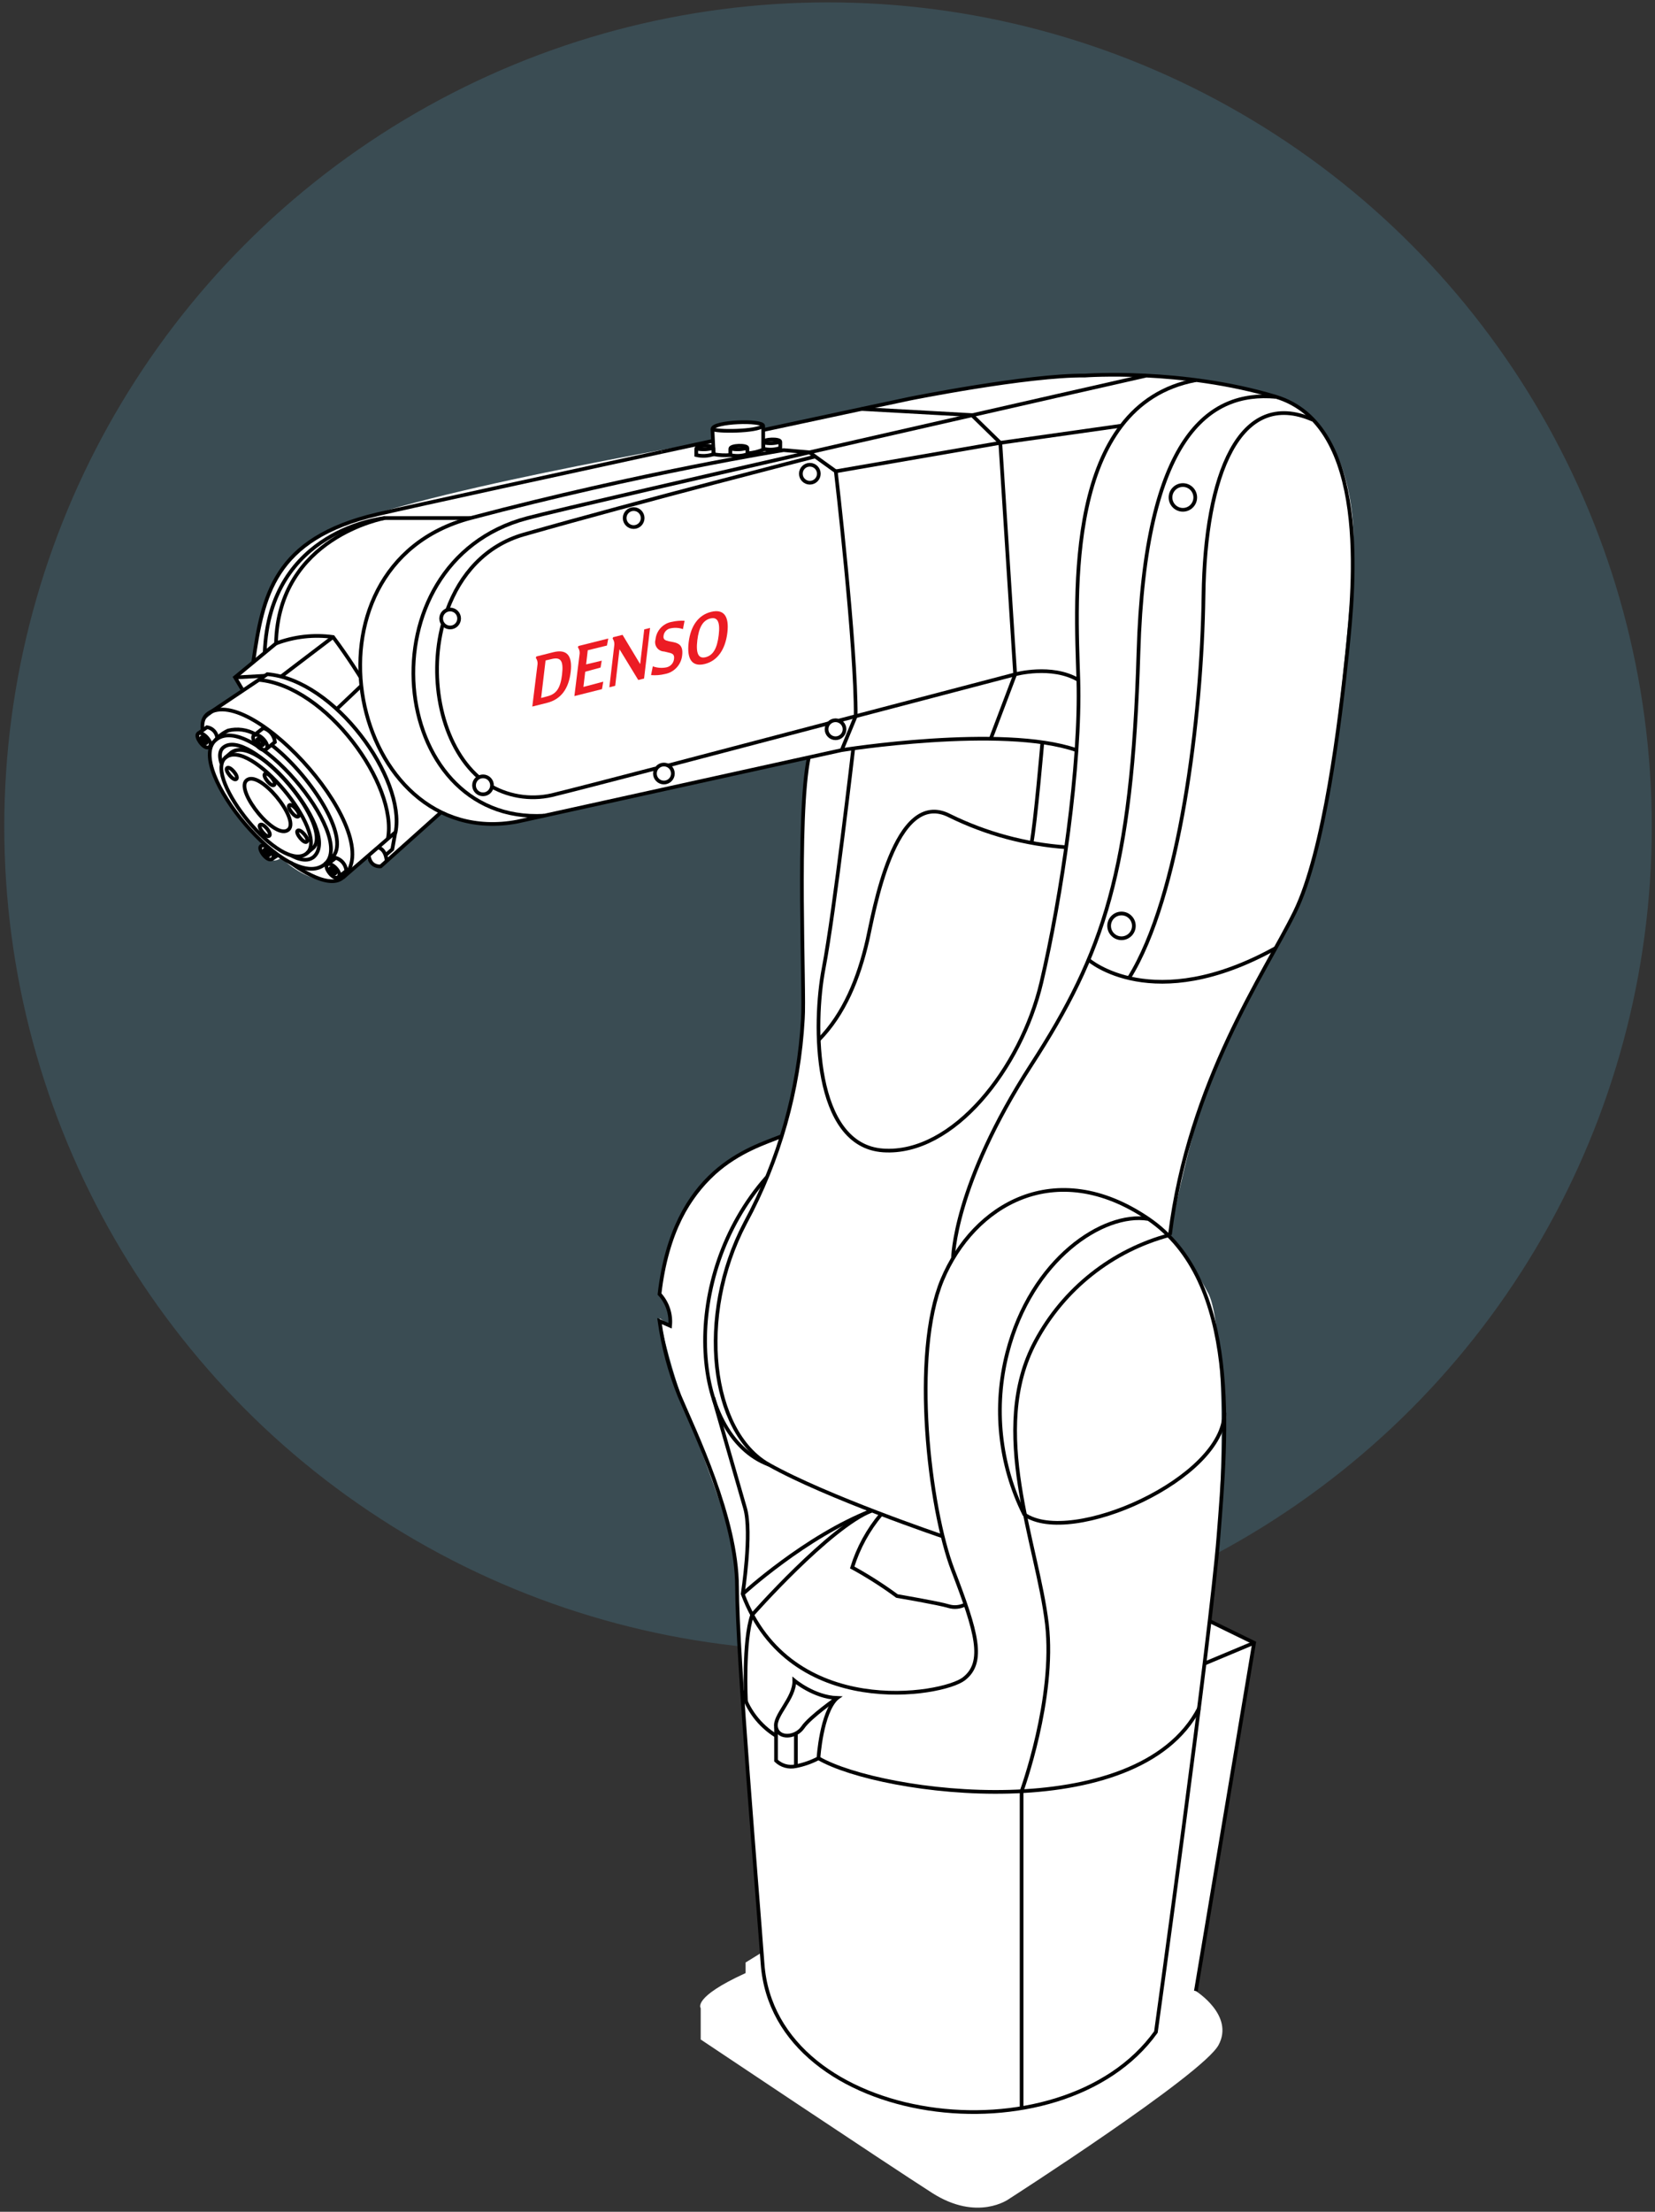 <?xml version="1.0" encoding="UTF-8"?>
<svg width="313px" height="418px" viewBox="0 0 313 418" version="1.1" xmlns="http://www.w3.org/2000/svg" xmlns:xlink="http://www.w3.org/1999/xlink">
    <rect x="0" y="0" width="313" height="418" fill="#333333" stroke="none"/>
    <!-- Generator: Sketch 48.2 (47327) - http://www.bohemiancoding.com/sketch -->
    <title>Software-Robot-Tools_robot</title>
    <desc>Created with Sketch.</desc>
    <defs></defs>
    <g id="Page-1" stroke="none" stroke-width="1" fill="none" fill-rule="evenodd">
        <g id="Software-Robot-Tools_robot">
            <circle id="_Ellipse_2" fill="#5CC1E7" fill-rule="nonzero" opacity="0.18" cx="156.6" cy="156.24" r="155.79"></circle>
            <g id="Group" transform="translate(37, 70)">
                <path d="M211.27,9.33 C211.27,9.33 220.6,16.52 218.78,38.45 C216.96,60.38 213.86,91.32 207.85,102.45 C201.84,113.58 194.37,125.58 190.68,137.32 C186.99,149.06 184.23,163.41 184.23,163.41 C187.055,166.884 189.524,170.633 191.6,174.6 C194.35,180.21 195.24,208.6 191.77,236.39 L200.18,240.49 L189.18,306.3 C189.18,306.3 196.48,310.87 193.46,316.48 C190.44,322.09 153.79,345.6 153.79,345.6 C153.79,345.6 147.88,349.93 139.29,344.44 C130.7,338.95 95.52,315.44 95.52,315.44 L95.52,309.52 C95.52,309.52 93.84,307.52 104.01,302.89 L104.01,300.89 L107.07,299 L103.07,245 C103.07,245 102.56,225.95 101.45,221.33 C100.34,216.71 97.09,208.12 93.17,197.58 C90.896,191.578 89.087,185.41 87.76,179.13 L89.76,180.57 C89.76,180.57 89.99,176.74 87.76,174.57 C87.76,174.57 88.61,151.72 110.86,144.73 C113.68,135.269 115.029,125.431 114.86,115.56 C114.66,98.87 114.19,79.03 115.96,73.12 L64.96,84.36 C64.96,84.36 58.13,86.58 53.58,85.57 C51.153,85.071 48.769,84.382 46.45,83.51 L35,93.73 C33.847,93.704 32.805,93.037 32.3,92 L27.15,96.3 C27.15,96.3 22.32,97.84 16.15,92.12 C15.705,92.496 15.127,92.678 14.546,92.626 C13.966,92.573 13.43,92.29 13.06,91.84 C11.66,90.19 13.06,89.16 13.06,89.16 C13.06,89.16 6.42,82.75 4.85,79.28 C3.699,76.894 2.991,74.319 2.76,71.68 C2.76,71.68 -0.42,70.51 0.45,69.32 C1.032,68.381 1.376,67.313 1.45,66.21 L8.8,60.21 L7.48,58.48 L11.31,54.82 C11.31,54.82 10.72,38.19 24.31,30.82 C37.9,23.45 97.82,13.32 97.82,13.32 L97.82,11.07 C97.82,11.07 99.59,8.45 107.42,10.45 L107.42,11.27 L141.55,4.15 C141.55,4.15 178.3,-2.56 196.98,3.15 C196.9,3.15 206.84,4.35 211.27,9.33 Z" id="Shape" fill="#FFFFFF" fill-rule="nonzero"></path>
                <path d="M166.59,71.77 C152.59,66.9 122.14,71.77 122.14,71.77 L60.81,85.28 C29.33,91.16 17.63,37 52,27.91 C84.51,19.31 111.21,15.07 111.21,15.07 L116.07,15.48 L121.07,19.08 C121.07,19.08 124.94,52.21 124.83,65.36 L122.19,71.75" id="Shape" stroke="#000000" stroke-width="0.7"></path>
                <path d="M52,27.91 L35.79,27.91 C35.79,27.91 15.64,31.45 15.2,51.6 L7.45,58 L8.77,60.21" id="Shape" stroke="#000000" stroke-width="0.7"></path>
                <path d="M27.82,95.89 L37.82,87.25 C39.7,77.13 26.4,58.51 13.56,57.41 L2.39,64.89" id="Shape" stroke="#000000" stroke-width="0.7"></path>
                <path d="M36.36,88.48 C38.24,78.36 24.76,59.62 11.92,58.48" id="Shape" stroke="#000000" stroke-width="0.7"></path>
                <path d="M7.45,58.03 L13.06,57.72" id="Shape" stroke="#000000" stroke-width="0.7"></path>
                <path d="M15.2,51.6 C18.642,50.3 22.355,49.884 26,50.39 C28.92,54.29 31.21,58.03 31.21,58.03" id="Shape" stroke="#000000" stroke-width="0.7"></path>
                <path d="M16.15,57.87 L25.98,50.39" id="Shape" stroke="#000000" stroke-width="0.7"></path>
                <path d="M26.66,64.03 L31.32,59.61" id="Shape" stroke="#000000" stroke-width="0.7"></path>
                <path d="M107.34,11.27 C123.09,7.89 135,5.36 135,5.36 C135,5.36 157.38,0.86 168.18,0.98 C168.18,0.98 186.51,-0.37 204.28,4.98 C222.05,10.33 219.13,40.49 217.78,53.33 C216.43,66.17 213.51,90.91 207.88,102.38 C202.25,113.85 187.88,134.32 184.26,163.38" id="Shape" stroke="#000000" stroke-width="0.7"></path>
                <path d="M88.15,15.4 L97.74,13.33" id="Shape" stroke="#000000" stroke-width="0.7"></path>
                <path d="M10.88,55.18 C12.71,42.7 14.62,31.79 34.41,27.18 C41.71,25.48 71.41,19.03 88.15,15.4" id="Shape" stroke="#000000" stroke-width="0.7"></path>
                <path d="M35.79,27.91 C35.79,27.91 13.94,29.91 13.06,53.38" id="Shape" stroke="#000000" stroke-width="0.7"></path>
                <path d="M46.43,83.5 L35,93.73 C35,93.73 33,94 32.73,91.62" id="Shape" stroke="#000000" stroke-width="0.7"></path>
                <path d="M36.11,92.75 C36.11,92.75 36.11,90.63 34.48,90.12" id="Shape" stroke="#000000" stroke-width="0.7"></path>
                <polyline id="Shape" stroke="#000000" stroke-width="0.7" points="37.78 87.25 37.19 90.51 35.91 91.62"></polyline>
                <path d="M3.7,69.92 C-2.06,75.1 17.7,99.19 24.5,93.27 C30.5,88 10.25,64 3.7,69.92 Z" id="Shape" stroke="#000000" stroke-width="0.7"></path>
                <path d="M5.57,73.24 C1.46,76.94 16.23,95.44 21.06,91.24 C25.35,87.48 10.24,69.05 5.57,73.24 Z" id="Shape" stroke="#000000" stroke-width="0.7"></path>
                <path d="M21.06,91.22 L22.26,90.22 C26.04,86.43 11.79,68.52 6.74,72.22 L5.57,73.22" id="Shape" stroke="#000000" stroke-width="0.7"></path>
                <path d="M9.57,77.54 C7.57,79.54 15.12,88.99 17.57,86.78 C19.73,84.78 11.92,75.2 9.57,77.54 Z" id="Shape" stroke="#000000" stroke-width="0.7"></path>
                <path d="M5.93,75.16 C5.48,75.6 7.17,77.73 7.71,77.23 C8.25,76.73 6.45,74.64 5.93,75.16 Z" id="Shape" stroke="#000000" stroke-width="0.7"></path>
                <path d="M19.26,87 C18.81,87.44 20.5,89.56 21.04,89.07 C21.58,88.58 19.78,86.49 19.26,87 Z" id="Shape" stroke="#000000" stroke-width="0.7"></path>
                <path d="M12.16,85.9 C11.72,86.34 13.4,88.47 13.94,87.97 C14.48,87.47 12.69,85.38 12.16,85.9 Z" id="Shape" stroke="#000000" stroke-width="0.7"></path>
                <path d="M17.68,82.2 C17.23,82.64 18.92,84.77 19.46,84.28 C20,83.79 18.2,81.68 17.68,82.2 Z" id="Shape" stroke="#000000" stroke-width="0.7"></path>
                <path d="M13.08,76.28 C12.64,76.72 14.32,78.84 14.86,78.35 C15.4,77.86 13.61,75.75 13.08,76.28 Z" id="Shape" stroke="#000000" stroke-width="0.7"></path>
                <path d="M4.93,74.42 C4.93,74.42 4.05,72.34 5.17,71.33 C9.92,67.05 27.55,86.79 22.44,91.84 C20.85,93.4 18.05,91.64 18.05,91.64" id="Shape" stroke="#000000" stroke-width="0.7"></path>
                <path d="M17.92,93 C17.92,93 24.92,98.39 27.82,95.86 C36.73,88.14 10.61,59.02 2.35,64.86 C0.86,65.91 1.35,68.1 1.35,68.1" id="Shape" stroke="#000000" stroke-width="0.7"></path>
                <path d="M14.31,70.76 C21.31,76.17 28.67,87.22 26.31,91.43 C25.814,92.154 25.187,92.778 24.46,93.27" id="Shape" stroke="#000000" stroke-width="0.7"></path>
                <path d="M3.7,69.92 C4.372,69.125 5.212,68.489 6.16,68.06 C7.893,67.639 9.721,67.885 11.28,68.75" id="Shape" stroke="#000000" stroke-width="0.7"></path>
                <path d="M179.73,1 C179.73,1 73.28,25.11 62.65,27.94 C31.11,36.32 36.11,85.85 65.92,84.16" id="Shape" stroke="#000000" stroke-width="0.7"></path>
                <path d="M47.58,45.28 C50,38.63 54.76,33.1 62.08,31.01 C84.65,24.57 117.08,16.29 117.08,16.29" id="Shape" stroke="#000000" stroke-width="0.7"></path>
                <path d="M53.56,76.92 C46.56,70.83 43.96,58.41 46.76,47.92" id="Shape" stroke="#000000" stroke-width="0.7"></path>
                <path d="M87,75.23 C77.4,77.73 70.09,79.62 68.12,80.09 C64.015,81.234 59.623,80.702 55.91,78.61" id="Shape" stroke="#000000" stroke-width="0.7"></path>
                <path d="M119.73,66.69 L89.27,74.69" id="Shape" stroke="#000000" stroke-width="0.7"></path>
                <path d="M155,57.44 L121.56,66.21" id="Shape" stroke="#000000" stroke-width="0.7"></path>
                <polyline id="Shape" stroke="#000000" stroke-width="0.7" points="125.93 7.29 146.81 8.45 152.18 13.69 154.99 57.44 150.38 69.61"></polyline>
                <polyline id="Shape" stroke="#000000" stroke-width="0.7" points="121.02 19.08 152.18 13.69 175.1 10.45"></polyline>
                <path d="M24.87,93.4 C24.23,93.94 26.09,96.47 26.98,95.76 C27.87,95.05 25.63,92.75 24.87,93.4 Z" id="Shape" stroke="#000000" stroke-width="0.7"></path>
                <path d="M25.48,94.08 C25.21,94.31 26.01,95.39 26.39,95.08 C26.77,94.77 25.81,93.8 25.48,94.08 Z" id="Shape" stroke="#000000" stroke-width="0.7"></path>
                <path d="M24.87,93.4 L26.5,92.12 C27.608,92.452 28.401,93.427 28.5,94.58 L27,95.76" id="Shape" stroke="#000000" stroke-width="0.7"></path>
                <path d="M11,69 C10.3,69.6 12.34,72.36 13.32,71.59 C14.3,70.82 11.86,68.24 11,69 Z" id="Shape" stroke="#000000" stroke-width="0.7"></path>
                <path d="M11.7,69.69 C11.4,69.95 12.27,71.14 12.7,70.81 C13.13,70.48 12.06,69.39 11.7,69.69 Z" id="Shape" stroke="#000000" stroke-width="0.7"></path>
                <path d="M12.34,89.91 C11.69,90.46 13.58,93.03 14.49,92.31 C15.4,91.59 13.11,89.25 12.34,89.91 Z" id="Shape" stroke="#000000" stroke-width="0.7"></path>
                <path d="M13,90.6 C12.72,90.83 13.53,91.94 13.92,91.6 C14.31,91.26 13.3,90.32 13,90.6 Z" id="Shape" stroke="#000000" stroke-width="0.7"></path>
                <path d="M11,69 L12.79,67.6 C13.996,67.948 14.87,68.992 15,70.24 L13.39,71.54" id="Shape" stroke="#000000" stroke-width="0.7"></path>
                <path d="M0.45,68.65 C-0.2,69.23 1.69,71.9 2.6,71.15 C3.51,70.4 1.22,68 0.45,68.65 Z" id="Shape" stroke="#000000" stroke-width="0.7"></path>
                <path d="M1.08,69.37 C0.8,69.62 1.61,70.76 2,70.44 C2.39,70.12 1.41,69.07 1.08,69.37 Z" id="Shape" stroke="#000000" stroke-width="0.7"></path>
                <path d="M0.45,68.65 L2.15,67.43 C3.197,67.593 3.995,68.454 4.08,69.51" id="Shape" stroke="#000000" stroke-width="0.7"></path>
                <path d="M14.49,92.31 L15.45,91.68" id="Shape" stroke="#000000" stroke-width="0.7"></path>
                <path d="M124.39,71.29 C124.39,71.29 120.8,102.43 118.77,113 C116.74,123.57 116.77,146.52 130.02,147.42 C143.27,148.32 156.11,131.9 159.94,115.7 C163.77,99.5 167.42,74.44 166.94,58.51 C166.46,42.58 164.22,6.51 189.18,1.84" id="Shape" stroke="#000000" stroke-width="0.7"></path>
                <path d="M155,57.44 C155,57.44 161.88,55.54 166.95,58.51" id="Shape" stroke="#000000" stroke-width="0.7"></path>
                <path d="M141.12,220.3 C141.12,220.3 119.37,212.95 108.42,206.81 C97.47,200.67 94.64,178.81 103.94,161.12 C110.377,149.215 114.099,136.033 114.84,122.52 C115.23,117.52 113.62,84.44 115.97,73.11" id="Shape" stroke="#000000" stroke-width="0.7"></path>
                <path d="M160.13,70.29 C160.13,70.29 158.81,85.74 158.06,89.44" id="Shape" stroke="#000000" stroke-width="0.7"></path>
                <path d="M164.63,90.12 C156.982,89.576 149.512,87.559 142.63,84.18 C132.13,78.73 128.18,102.76 127.06,107.65 C125.41,114.85 122.67,121.65 117.8,126.57" id="Shape" stroke="#000000" stroke-width="0.7"></path>
                <path d="M108.42,206.81 C93.42,201.17 91.42,171.27 107.98,152.52" id="Shape" stroke="#000000" stroke-width="0.7"></path>
                <path d="M110.83,144.72 C104.83,147.12 90.43,151.02 87.73,174.56 C89.226,176.181 89.955,178.366 89.73,180.56 L87.73,179.66 C88.404,184.495 89.663,189.229 91.48,193.76 C94.33,200.51 102.35,216.85 102.39,229.9 C102.43,242.95 106.2,287.07 107.22,301.14 C109.47,332.03 163.76,338.93 181.61,314.03 C181.61,314.03 191.95,239.5 193.45,220.3 C194.95,201.1 197.65,172.16 180.11,160.3 C162.57,148.44 147.11,157.75 141.21,171.84 C135.31,185.93 138.72,215.03 143.21,226.73 C147.7,238.43 149.35,244.13 145.3,247.28 C141.25,250.43 112.46,255.23 103.46,231.23 C103.46,231.23 105.26,219.68 103.91,215.03 C102.56,210.38 97.91,194.15 97.91,194.15" id="Shape" stroke="#000000" stroke-width="0.7"></path>
                <path d="M113.22,247.6 C113.22,247.6 116.97,250.75 121.32,250.9 C121.32,250.9 116.16,254.5 114.84,256.45 C113.52,258.4 110.22,258.69 109.77,256.45 C109.32,254.21 113.31,251 113.22,247.6 Z" id="Shape" stroke="#000000" stroke-width="0.7"></path>
                <path d="M109.77,256.45 L109.77,262.74 C110.766,263.694 112.173,264.088 113.52,263.79 C115.009,263.501 116.447,262.995 117.79,262.29 C117.79,262.29 118.32,253.6 121.32,250.9" id="Shape" stroke="#000000" stroke-width="0.7"></path>
                <path d="M113.52,263.79 L113.52,257.6" id="Shape" stroke="#000000" stroke-width="0.7"></path>
                <path d="M103.33,249.54 C104.342,253.063 106.626,256.085 109.74,258.02" id="Shape" stroke="#000000" stroke-width="0.7"></path>
                <path d="M117.79,262.29 C129.72,269.19 178.11,275.42 189.79,252.81" id="Shape" stroke="#000000" stroke-width="0.7"></path>
                <path d="M204.25,5 C191.8,3.87 179.51,12.24 178.31,53.35 C177.11,94.46 171.7,110.15 158.06,131.22 C143.31,154.02 143.24,167.82 143.24,167.82" id="Shape" stroke="#000000" stroke-width="0.7"></path>
                <path d="M168.87,111.39 C168.87,111.39 181.01,122.08 204.25,109.18" id="Shape" stroke="#000000" stroke-width="0.7"></path>
                <path d="M104.08,251.61 C104.08,251.61 103.52,240.11 105.26,235.19 C105.26,235.19 119.9,218.6 127.88,215.48" id="Shape" stroke="#000000" stroke-width="0.7"></path>
                <path d="M103.47,231.25 C103.47,231.25 115.34,220.35 127.88,215.48" id="Shape" stroke="#000000" stroke-width="0.7"></path>
                <path d="M129.67,216.16 C127.183,219.116 125.312,222.54 124.17,226.23 C127.11,227.84 129.94,229.644 132.64,231.63 C132.64,231.63 140.64,232.99 142.39,233.54 C143.458,233.862 144.61,233.744 145.59,233.21" id="Shape" stroke="#000000" stroke-width="0.7"></path>
                <path d="M211.27,9.33 C197.39,3.26 190.91,19.76 190.61,42.58 C190.31,65.4 186.12,99.52 176.51,114.85" id="Shape" stroke="#000000" stroke-width="0.7"></path>
                <path d="M194.56,197 C194.56,209.4 165.56,222.41 156.71,216.2 C152.004,206.751 150.861,195.923 153.49,185.7 C158.06,167.89 171.71,159.01 180.11,160.36" id="Shape" stroke="#000000" stroke-width="0.7"></path>
                <path d="M156.21,328.41 L156.21,268.52 C156.21,268.52 162.62,251 161,236.94 C159.19,221.54 149.82,200.31 158.84,183.52 C164.156,173.572 173.367,166.28 184.27,163.39" id="Shape" stroke="#000000" stroke-width="0.7"></path>
                <polyline id="Shape" stroke="#000000" stroke-width="0.7" points="191.77 236.37 200.18 240.47 189.17 306.28"></polyline>
                <path d="M200.18,240.47 L190.81,244.39" id="Shape" stroke="#000000" stroke-width="0.7"></path>
                <path d="M101.12,16 C100.068,16.082 99.01,16.031 97.97,15.85 L97.74,11.11 C97.74,9.63 107.34,9.35 107.34,10.49 L107.34,14.97 C106.389,15.378 105.373,15.614 104.34,15.67" id="Shape" stroke="#000000" stroke-width="0.7"></path>
                <path d="M97.74,11.07 C98.16,11.63 106.28,11.61 107.34,10.45" id="Shape" stroke="#000000" stroke-width="0.7"></path>
                <path d="M101.12,16 L101.12,14.81 C101.12,14.11 104.35,14.04 104.35,14.68 L104.35,15.85 C103.308,16.2 102.19,16.252 101.12,16 Z" id="Shape" stroke="#000000" stroke-width="0.7"></path>
                <path d="M101.12,14.77 C102.19,15.006 103.303,14.961 104.35,14.64" id="Shape" stroke="#000000" stroke-width="0.7"></path>
                <path d="M107.34,14.81 L107.34,13.62 C107.34,12.92 110.57,12.85 110.57,13.49 L110.57,14.66 C109.53,15.017 108.409,15.069 107.34,14.81 Z" id="Shape" stroke="#000000" stroke-width="0.7"></path>
                <path d="M107.34,13.62 C108.409,13.862 109.524,13.817 110.57,13.49" id="Shape" stroke="#000000" stroke-width="0.7"></path>
                <path d="M94.68,16 L94.68,14.81 C94.68,14.11 97.91,14.04 97.91,14.68 L97.91,15.85 C96.868,16.2 95.75,16.252 94.68,16 Z" id="Shape" stroke="#000000" stroke-width="0.7"></path>
                <path d="M94.68,14.77 C95.75,15.006 96.863,14.961 97.91,14.64" id="Shape" stroke="#000000" stroke-width="0.7"></path>
                <circle id="Oval" stroke="#000000" stroke-width="0.7" cx="175.1" cy="104.98" r="2.34"></circle>
                <circle id="Oval" stroke="#000000" stroke-width="0.7" cx="82.84" cy="27.91" r="1.7"></circle>
                <circle id="Oval" stroke="#000000" stroke-width="0.7" cx="116.16" cy="19.53" r="1.7"></circle>
                <circle id="Oval" stroke="#000000" stroke-width="0.7" cx="121.02" cy="67.82" r="1.7"></circle>
                <circle id="Oval" stroke="#000000" stroke-width="0.7" cx="88.56" cy="76.19" r="1.7"></circle>
                <circle id="Oval" stroke="#000000" stroke-width="0.7" cx="54.35" cy="78.42" r="1.7"></circle>
                <circle id="Oval" stroke="#000000" stroke-width="0.7" cx="48.13" cy="46.89" r="1.7"></circle>
                <circle id="Oval" stroke="#000000" stroke-width="0.7" cx="186.71" cy="24.01" r="2.34"></circle>
                <path d="M70.93,57 C70.55,60.22 69.05,62.18 66.47,62.83 L63.67,63.53 L64.67,55.46 C64.691,55.057 64.574,54.659 64.34,54.33 L64.43,54.07 L67.65,53.26 C70.19,52.63 71.3,53.87 70.93,57 Z M69.3,57.44 C69.59,54.92 69.08,54.14 67.37,54.54 L66.18,54.82 L65.34,61.91 L66.54,61.59 C68.26,61.15 69,60 69.3,57.46 L69.3,57.44 Z" id="Shape" fill="#EC1C24" fill-rule="nonzero"></path>
                <path d="M77.09,58.83 L76.85,60.24 L71.63,61.55 L72.63,53.48 C72.651,53.077 72.534,52.679 72.3,52.35 L72.39,52.09 L78.04,50.67 L77.79,52 L74.16,52.89 L73.85,55.56 L76.8,54.86 L76.58,56.16 L73.68,56.95 L73.34,59.82 L77.09,58.83 Z" id="Shape" fill="#EC1C24" fill-rule="nonzero"></path>
                <path d="M85.94,48.67 L84.81,58.24 L83.71,58.51 L80.16,52.7 L79.35,59.61 L78.24,59.89 L79.19,51.82 C79.209,51.414 79.093,51.013 78.86,50.68 L78.95,50.43 L80.74,49.98 L84.07,55.51 L84.84,48.95 L85.94,48.67 Z" id="Shape" fill="#EC1C24" fill-rule="nonzero"></path>
                <path d="M88.62,53.13 C88.071,53.118 87.559,52.851 87.236,52.408 C86.912,51.965 86.814,51.396 86.97,50.87 C87.129,49.158 88.431,47.773 90.13,47.51 C90.897,47.337 91.685,47.273 92.47,47.32 L92.16,48.9 C91.433,48.638 90.647,48.583 89.89,48.74 C89.143,48.839 88.563,49.44 88.49,50.19 C88.4,50.89 88.83,51.03 89.49,51.19 L90.32,51.35 C91.32,51.55 92.23,51.96 92.02,53.79 C91.866,55.581 90.537,57.05 88.77,57.38 C87.907,57.592 87.016,57.663 86.13,57.59 L86.46,55.93 C87.295,56.234 88.199,56.3 89.07,56.12 C89.849,55.942 90.421,55.277 90.48,54.48 C90.58,53.67 90.14,53.48 89.48,53.34 L88.62,53.13 Z" id="Shape" fill="#EC1C24" fill-rule="nonzero"></path>
                <path d="M93.24,51.42 C93.61,48.26 95.1,46.23 97.48,45.64 C99.86,45.05 100.94,46.42 100.56,49.58 C100.18,52.74 98.7,54.88 96.32,55.48 C93.94,56.08 92.86,54.67 93.24,51.42 Z M98.93,49.99 C99.22,47.53 98.71,46.55 97.33,46.89 C95.95,47.23 95.17,48.55 94.88,51.01 C94.59,53.47 95.07,54.56 96.47,54.2 C97.87,53.84 98.63,52.54 98.93,50 L98.93,49.99 Z" id="Shape" fill="#EC1C24" fill-rule="nonzero"></path>
            </g>
        </g>
    </g>
</svg>